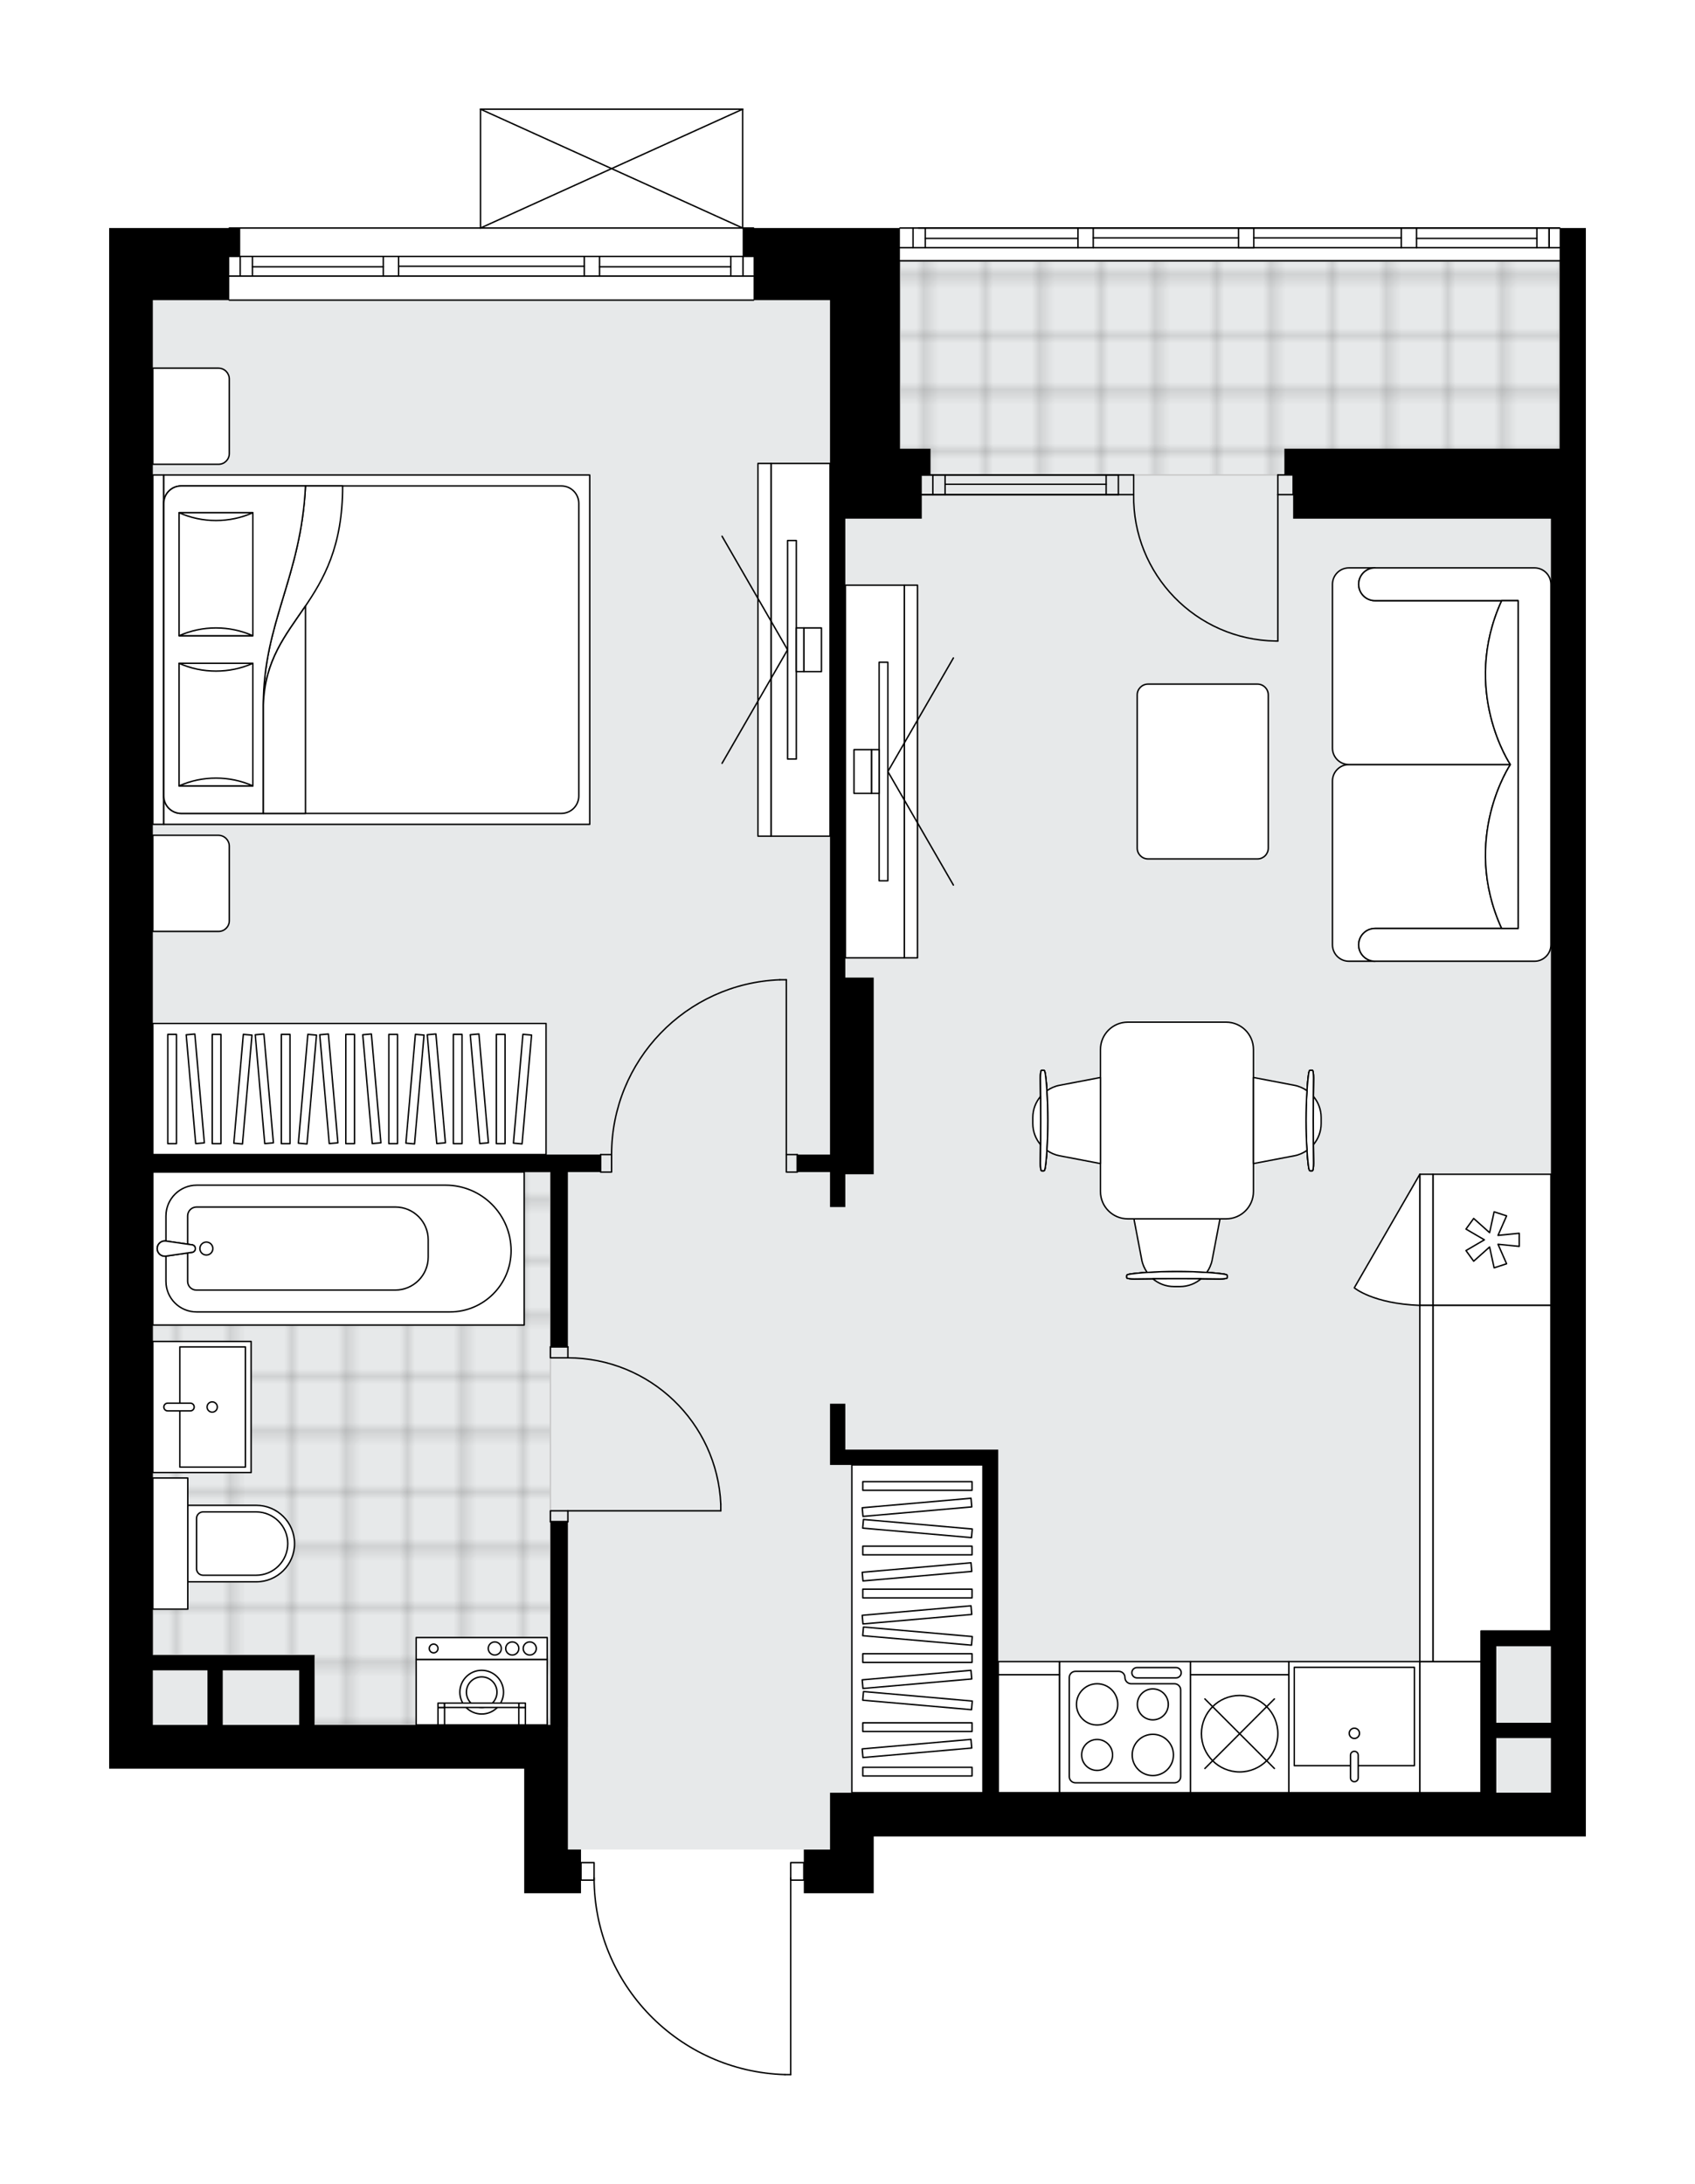 <svg xmlns="http://www.w3.org/2000/svg" xmlns:xlink="http://www.w3.org/1999/xlink" height="2000px" id="Layer_1" style="enable-background:new 0 0 1552.95 2000;" version="1.1" viewBox="0 0 1552.95 2000" width="1552.95px" x="0px" y="0px" xml:space="preserve">
<style type="text/css">
	.st0{fill:none;}
	.st1{opacity:0.25;fill:none;stroke:#070606;stroke-width:0.4;stroke-miterlimit:10;}
	.st2{fill:#FFFFFF;}
	.st3{fill:#E7E9EA;}
	.st4{fill:url(#SVGID_1_);stroke:#C8C8C8;stroke-width:1.3;stroke-miterlimit:10;}
	
		.st5{fill:url(#SVGID_00000153683319982265285880000014129395733097969056_);stroke:#C8C8C8;stroke-width:1.3;stroke-miterlimit:10;}
	.st6{fill:none;stroke:#000000;stroke-width:1.3;stroke-linecap:round;stroke-linejoin:round;stroke-miterlimit:10;}
	.st7{fill:#FFFFFF;stroke:#000000;stroke-width:1.3;stroke-linecap:round;stroke-linejoin:round;stroke-miterlimit:10;}
	.st8{fill:none;stroke:#000000;stroke-width:1.3;stroke-linecap:round;stroke-linejoin:round;}
	.st9{fill:none;stroke:#000000;stroke-width:1.3;stroke-linecap:round;stroke-linejoin:round;stroke-dasharray:10.007,10.007;}
	.st10{fill:none;stroke:#000000;stroke-width:1.3;stroke-linecap:round;stroke-linejoin:round;stroke-dasharray:10.007,10.007;}
	.st11{font-family:'Arial-BoldMT';}
	.st12{font-size:104.899px;}
	.st13{font-size:88.76px;}
	.st14{font-family:'ArialMT';}
	.st15{font-size:40px;}
</style>
<pattern height="14.57" id="New_Pattern_Swatch_2" patternUnits="userSpaceOnUse" style="overflow:visible;" viewBox="7.49 -22.06 14.57 14.57" width="14.57" x="-223.6" y="0.49">
	<g>
		<rect class="st0" height="14.57" width="14.57" x="7.49" y="-22.06" />
		<g>
			<rect class="st1" height="7.29" width="7.29" x="14.77" y="-7.49" />
		</g>
		<g>
			<rect class="st1" height="7.29" width="7.29" x="0.2" y="-7.49" />
		</g>
		<g>
			<rect class="st1" height="7.29" width="7.29" x="22.06" y="-14.77" />
		</g>
		<g>
			<rect class="st1" height="7.29" width="7.29" x="7.49" y="-14.77" />
			<rect class="st1" height="7.29" width="7.29" x="14.77" y="-22.06" />
		</g>
		<g>
			<rect class="st1" height="7.29" width="7.29" x="0.2" y="-22.06" />
		</g>
		<g>
			<rect class="st1" height="7.29" width="7.29" x="22.06" y="-29.35" />
		</g>
		<g>
			<rect class="st1" height="7.29" width="7.29" x="7.49" y="-29.35" />
		</g>
	</g>
</pattern>
<path class="st2" d="M1452.95,208.84v30.02v172.12v24.02v180.13v67.17v671.35v180.13v1.07v147.04h-32.02H940.59  h-140.1v52.04h-40.03h-24.02v-11.36c0,0,0,0,0,0h-11.36V1900c0,0.36-0.29,0.65-0.65,0.65h-5.25c0,0,0,0,0,0c-0.01,0-0.01,0-0.02,0  c-47.28-1.4-91.46-20.86-124.41-54.8c-32.33-33.3-50.39-76.99-51.07-123.31H532.3h0v11.36h-12.01h-40.03v-114.08H100v-40.03v-204.14  v-180.13v-720.5V234.85v-18.01v-8.01h109.43c0-0.36,0.29-0.65,0.65-0.65h229.51V100c0,0,0,0,0-0.01c0-0.05,0.02-0.09,0.03-0.14  c0.01-0.04,0.01-0.08,0.03-0.12c0,0,0-0.01,0-0.01c0.01-0.03,0.04-0.05,0.06-0.08c0.03-0.04,0.05-0.09,0.09-0.12  c0.03-0.03,0.07-0.05,0.1-0.07c0.03-0.02,0.07-0.05,0.11-0.06c0.05-0.02,0.1-0.02,0.15-0.03c0.03,0,0.06-0.02,0.09-0.02h240.17  c0.04,0,0.07,0.02,0.1,0.02c0.05,0.01,0.09,0.01,0.14,0.03c0.04,0.02,0.07,0.04,0.11,0.07c0.03,0.02,0.07,0.04,0.1,0.07  c0.04,0.03,0.06,0.08,0.09,0.12c0.02,0.03,0.04,0.05,0.06,0.08c0,0,0,0.01,0,0.01c0.02,0.04,0.02,0.08,0.03,0.12  c0.01,0.05,0.03,0.09,0.03,0.14c0,0,0,0,0,0.01v108.19h9.36c0.36,0,0.65,0.29,0.65,0.65h132.79c0-0.36,0.29-0.65,0.65-0.65h17.01  h146.1h14.01h133.09h14.01h135.09h14.01h131.09c0.36,0,0.65,0.29,0.65,0.65H1452.95z" id="background" />
<g id="floor">
	<polygon class="st3" points="1428.93,238.86 824.51,238.86 824.51,274.88 140.03,274.88 140.03,1581.8 520.29,1581.8    520.29,1693.88 760.46,1693.88 760.46,1641.84 1420.92,1641.84 1420.92,412.48 1428.93,412.48  " />
	<pattern id="SVGID_1_" patternTransform="matrix(7.061 0 0 7.061 42147.094 31707.519)" xlink:href="#New_Pattern_Swatch_2">
	</pattern>
	<polygon class="st4" points="140.03,1073.44 140.03,1515.75 288.13,1515.75 288.13,1579.8 504.28,1579.8 504.28,1515.75    504.28,1388.66 504.28,1073.44  " />
	
		<pattern id="SVGID_00000139283776534876263420000000309252629571850657_" patternTransform="matrix(7.061 0 0 7.061 42147.094 31707.519)" xlink:href="#New_Pattern_Swatch_2">
	</pattern>
	
		<rect height="196.15" style="fill:url(#SVGID_00000139283776534876263420000000309252629571850657_);stroke:#C8C8C8;stroke-width:1.3;stroke-miterlimit:10;" width="604.42" x="824.51" y="238.86" />
	<g>
		<path d="M1428.93,208.84v202.14h-252.18v24.02h8.01v40.03h236.17v140.1v738.52v140.1h-64.04v14.01v70.05v14.01v50.04H983.14    h-42.55h-26.02v-107.01v-207.21h-14.01H774.47v-42.03h-14.01v42.03v14.01h140.1v300.21h-140.1v40.03v12.01h-24.02v40.03h24.02    h40.03v-52.04h140.1h480.34h32.02v-147.04v-1.07v-180.13V682.29v-67.17V434.99v-24.02V238.86v-30.02H1428.93z M1420.92,1641.84    h-50.03v-50.04h50.03V1641.84z M1420.92,1577.79h-50.03v-70.05h50.03v26.02V1577.79z" />
		<path d="M504.28,1057.43H140.03V682.29V475.02V274.88h70.05v-18.86v-21.16h10.01v-18.01v-8.01H100v8.01v18.01v240.17v720.5v180.13    v204.14v40.03h380.27v114.08h40.03h12.01v-40.03h-12.01v-74.05v-40.03v-186.13h-16.01v186.13H288.13v-64.04h-14.01h-70.05h-64.04    v-140.1v-180.13v-122.09h364.25v160.11h16.01v-160.11h30.02v-16.01h-30.02H504.28z M274.12,1529.76v50.03h-70.05v-44.97v-5.07    H274.12z M190.06,1529.76v50.03h-50.03v-44.97v-5.07H190.06z" />
		<polygon points="760.46,895.32 760.46,1057.43 730.44,1057.43 730.44,1073.44 760.46,1073.44 760.46,1075.44 760.46,1105.46     774.47,1105.46 774.47,1075.44 800.49,1075.44 800.49,895.32 774.47,895.32 774.47,475.02 800.49,475.02 844.52,475.02     844.52,434.99 852.53,434.99 852.53,410.98 824.51,410.98 824.51,256.02 824.51,234.85 824.51,216.84 824.51,208.84     680.41,208.84 680.41,210.84 680.41,216.84 680.41,234.85 690.41,234.85 690.41,274.88 760.46,274.88 760.46,475.02   " />
	</g>
	<g id="LWPOLYLINE_00000147916949903700048420000014981713962289021573_">
		<rect class="st6" height="10.01" width="16.01" x="504.28" y="1383.66" />
	</g>
	<g id="LWPOLYLINE_00000021838593187310759870000008440173381575384246_">
		<rect class="st6" height="10.01" width="16.01" x="504.28" y="1233.55" />
	</g>
	<g id="LINE_00000085962381748345397510000014003819853533421502_">
		<line class="st6" x1="520.29" x2="504.28" y1="1393.67" y2="1393.67" />
	</g>
	<g id="LINE_00000155141974067780320490000014967683420347323013_">
		<line class="st6" x1="520.29" x2="504.28" y1="1233.55" y2="1233.55" />
	</g>
	<g id="LINE_00000096046013118982322210000008556897618303630998_">
		<line class="st6" x1="520.29" x2="660.39" y1="1383.66" y2="1383.66" />
	</g>
	<g id="ARC_00000034066016515095359420000013876147199935856569_">
		<path class="st6" d="M520.29,1243.56c75.04,0.05,136.76,59.13,140.1,134.09" />
	</g>
	<g id="LINE_00000150811079430806519930000014629509937287726218_">
		<line class="st6" x1="660.39" x2="660.39" y1="1383.66" y2="1377.65" />
	</g>
	<g id="LWPOLYLINE_00000063622673161356301000000008045794077896889273_">
		<rect class="st6" height="16.01" width="10.01" x="720.43" y="1057.43" />
	</g>
	<g id="LWPOLYLINE_00000033326708355633164930000012137734737668089266_">
		<rect class="st6" height="16.01" width="10.01" x="550.32" y="1057.43" />
	</g>
	<g id="LINE_00000134950774272170048670000003891022225531570872_">
		<line class="st6" x1="730.44" x2="730.44" y1="1057.43" y2="1073.44" />
	</g>
	<g id="LINE_00000087391982167498927200000009826452890549899161_">
		<line class="st6" x1="550.32" x2="550.32" y1="1057.43" y2="1073.44" />
	</g>
	<g id="LINE_00000051374563819511199780000014531214388298816148_">
		<line class="st6" x1="720.43" x2="720.43" y1="1057.43" y2="897.32" />
	</g>
	<g id="LINE_00000125561609051159713190000017257858952646230970_">
		<line class="st6" x1="714.43" x2="720.43" y1="897.32" y2="897.32" />
	</g>
	<g id="ARC_00000048500674924915816080000006510967641587932350_">
		<path class="st6" d="M560.32,1057.43c0.04-86.09,68.08-156.78,154.11-160.11" />
	</g>
	<g id="LWPOLYLINE_00000060723743958145688390000009769951367143592835_">
		<rect class="st6" height="16.01" width="12.01" x="532.3" y="1705.88" />
	</g>
	<g id="LWPOLYLINE_00000059305038577355993410000010830502764240984719_">
		<rect class="st6" height="16.01" width="12.01" x="724.44" y="1705.88" />
	</g>
	<g id="LWPOLYLINE_00000121993858348512524550000005860117221356251816_">
		<path class="st6" d="M719.19,1900c-97.41-2.88-174.88-82.68-174.88-180.13" />
	</g>
	<g id="LINE_00000137100769201216573600000004395895621565800833_">
		<line class="st6" x1="724.44" x2="724.44" y1="1719.87" y2="1900" />
	</g>
	<g id="LINE_00000129182395057105056040000018443635054200210344_">
		<line class="st6" x1="724.44" x2="719.19" y1="1900" y2="1900" />
	</g>
	<g id="ARC_00000041983616710344469700000000413713096794688896_">
		<path class="st6" d="M1170.75,587.1c-0.66,0-1.31-0.01-1.97-0.01c-72.96-1.09-131.22-61.12-130.13-134.08" />
	</g>
	<g id="LINE_00000029041034770554532350000013672542435100866712_">
		<line class="st6" x1="1170.75" x2="1170.75" y1="453.01" y2="587.1" />
	</g>
	<g id="LINE_00000003783387878610442230000015621259935262272136_">
		<line class="st6" x1="1024.65" x2="1038.66" y1="453.01" y2="453.01" />
	</g>
	<g id="LINE_00000068650492070286834910000007924145032241901964_">
		<line class="st6" x1="1038.66" x2="1038.66" y1="453.01" y2="434.99" />
	</g>
	<g id="LINE_00000004519190565276827710000001740955804452452271_">
		<line class="st6" x1="1038.66" x2="1024.65" y1="434.99" y2="434.99" />
	</g>
	<g id="LINE_00000081642672402096301140000000204327189364660409_">
		<line class="st6" x1="1184.76" x2="1170.75" y1="434.99" y2="434.99" />
	</g>
	<g id="LINE_00000117653618634547884820000014787371046206952630_">
		<line class="st6" x1="1170.75" x2="1170.75" y1="434.99" y2="453.01" />
	</g>
	<g id="LINE_00000030468117721960255920000003694706764832417159_">
		<line class="st6" x1="1170.75" x2="1184.76" y1="453.01" y2="453.01" />
	</g>
	<g id="LINE_00000071517771303059253980000003837624486446281354_">
		<line class="st6" x1="1184.76" x2="1184.76" y1="434.99" y2="453.01" />
	</g>
	<g id="LINE_00000037683030202621566420000016703188628148852609_">
		<line class="st6" x1="690.41" x2="210.08" y1="274.88" y2="274.88" />
	</g>
	<g id="LINE_00000123417635187161342260000016733853934702171327_">
		<line class="st6" x1="680.76" x2="680.76" y1="252.87" y2="234.85" />
	</g>
	<g id="LINE_00000085968863397806430030000006378426752549817273_">
		<line class="st6" x1="220.08" x2="220.08" y1="252.87" y2="234.85" />
	</g>
	<g id="LINE_00000124844336432784458580000014179640749722254213_">
		<line class="st6" x1="549.31" x2="669.56" y1="244.36" y2="244.36" />
	</g>
	<g id="LINE_00000172420356622673289450000010931932067281370036_">
		<line class="st6" x1="231.29" x2="351.18" y1="244.36" y2="244.36" />
	</g>
	<g id="LINE_00000036235884370267678370000004847141379679089565_">
		<line class="st6" x1="231.29" x2="231.29" y1="234.85" y2="252.87" />
	</g>
	<g id="LINE_00000144296620527779718980000016471018242913274761_">
		<line class="st6" x1="680.76" x2="680.76" y1="252.87" y2="234.85" />
	</g>
	<g id="LINE_00000049903950692420008520000017398366510709780372_">
		<line class="st6" x1="669.56" x2="669.56" y1="234.85" y2="252.87" />
	</g>
	<g id="LINE_00000072989168938339020840000005948058527653010577_">
		<line class="st6" x1="535.3" x2="535.3" y1="252.87" y2="234.85" />
	</g>
	<g id="LINE_00000098196037612493114720000011099838809923448471_">
		<line class="st6" x1="535.3" x2="549.31" y1="234.85" y2="234.85" />
	</g>
	<g id="LINE_00000028315057122573800380000013482498436839579299_">
		<line class="st6" x1="549.31" x2="549.31" y1="234.85" y2="252.87" />
	</g>
	<g id="LINE_00000057837994104378475920000014792444925191819155_">
		<line class="st6" x1="549.31" x2="535.3" y1="252.87" y2="252.87" />
	</g>
	<g id="LINE_00000102538306119720341180000017806202490794037165_">
		<line class="st6" x1="210.08" x2="690.41" y1="208.84" y2="208.84" />
	</g>
	<g id="LINE_00000139283036138504353770000013331951111198044576_">
		<line class="st6" x1="351.18" x2="351.18" y1="252.87" y2="234.85" />
	</g>
	<g id="LINE_00000114771730839701943430000010862929528638649260_">
		<line class="st6" x1="351.18" x2="365.19" y1="234.85" y2="234.85" />
	</g>
	<g id="LINE_00000168087294340301226840000016528937849280447404_">
		<line class="st6" x1="365.19" x2="365.19" y1="234.85" y2="252.87" />
	</g>
	<g id="LINE_00000011011919115413325690000016268170959254672811_">
		<line class="st6" x1="365.19" x2="351.18" y1="252.87" y2="252.87" />
	</g>
	<g id="LINE_00000061442685293765761910000002010928507488085641_">
		<line class="st6" x1="365.19" x2="535.3" y1="243.86" y2="243.86" />
	</g>
	<g id="LWPOLYLINE_00000120541845186593094600000017630633145686036610_">
		<line class="st6" x1="351.18" x2="210.08" y1="252.87" y2="252.87" />
	</g>
	<g id="LWPOLYLINE_00000027582631958693140210000011128846492501854389_">
		<line class="st6" x1="365.19" x2="535.3" y1="252.87" y2="252.87" />
	</g>
	<g id="LWPOLYLINE_00000052066162947635051290000015204997090352518571_">
		<line class="st6" x1="549.31" x2="690.41" y1="252.87" y2="252.87" />
	</g>
	<g id="LWPOLYLINE_00000152231837031715624780000005933491644858983866_">
		<line class="st6" x1="351.18" x2="210.08" y1="234.85" y2="234.85" />
	</g>
	<g id="LWPOLYLINE_00000109735427045637063990000003933488944837330089_">
		<line class="st6" x1="365.19" x2="535.3" y1="234.85" y2="234.85" />
	</g>
	<g id="LWPOLYLINE_00000075163943936937725360000015624420348061150628_">
		<line class="st6" x1="549.31" x2="690.41" y1="234.85" y2="234.85" />
	</g>
	<g id="LINE_00000019672243005660519780000014164491631767962046_">
		<line class="st6" x1="1024.65" x2="844.52" y1="453.01" y2="453.01" />
	</g>
	<g id="LINE_00000009554237314689717430000009827713677680208036_">
		<line class="st6" x1="1024.65" x2="844.52" y1="434.99" y2="434.99" />
	</g>
	<g id="LINE_00000103244547621531640980000011209041616003148420_">
		<line class="st6" x1="1013.44" x2="865.88" y1="443.51" y2="443.51" />
	</g>
	<g id="LINE_00000012463391985752044320000003330269746162052024_">
		<line class="st6" x1="854.67" x2="854.67" y1="453.01" y2="434.99" />
	</g>
	<g id="LINE_00000133508413958776463150000009259717323955041410_">
		<line class="st6" x1="1013.44" x2="1013.44" y1="453.01" y2="434.99" />
	</g>
	<g id="LINE_00000101068879881723657410000001228853303184738177_">
		<line class="st6" x1="1024.65" x2="844.52" y1="453.01" y2="453.01" />
	</g>
	<g id="LINE_00000171688857533937285830000012376851950229474960_">
		<line class="st6" x1="844.52" x2="1024.65" y1="434.99" y2="434.99" />
	</g>
	<g id="LINE_00000119119377106813779300000006358609807507790245_">
		<line class="st6" x1="865.88" x2="865.88" y1="453.02" y2="435.01" />
	</g>
	<g id="LINE_00000016058673067135544680000009723587560323184556_">
		<line class="st6" x1="1024.65" x2="1024.65" y1="453.01" y2="434.99" />
	</g>
	<g id="LINE_00000085962567210832375150000014411828525428096152_">
		<line class="st6" x1="1428.93" x2="824.51" y1="238.86" y2="238.86" />
	</g>
	<g id="LINE_00000018195515325202539080000008143901559762531251_">
		<line class="st6" x1="1419.28" x2="1419.28" y1="226.85" y2="208.84" />
	</g>
	<g id="LINE_00000103952796254527519470000011730751460592042935_">
		<line class="st6" x1="836.52" x2="836.52" y1="226.85" y2="208.84" />
	</g>
	<g id="LINE_00000134940559192512019170000012959338443925308333_">
		<line class="st6" x1="1297.84" x2="1408.07" y1="218.34" y2="218.34" />
	</g>
	<g id="LINE_00000060708915614661236520000016274604913889107098_">
		<line class="st6" x1="847.72" x2="987.62" y1="218.34" y2="218.34" />
	</g>
	<g id="LINE_00000124137546408174601260000000196164274009783696_">
		<line class="st6" x1="847.72" x2="847.72" y1="208.84" y2="226.85" />
	</g>
	<g id="LINE_00000023239095100411199240000003968686888095333763_">
		<line class="st6" x1="1419.28" x2="1419.28" y1="226.85" y2="208.84" />
	</g>
	<g id="LINE_00000147179673617668777710000007404161991553598359_">
		<line class="st6" x1="1408.07" x2="1408.07" y1="208.84" y2="226.85" />
	</g>
	<g id="LINE_00000099646634329525810550000009084370983823234447_">
		<line class="st6" x1="1283.83" x2="1283.83" y1="226.85" y2="208.84" />
	</g>
	<g id="LINE_00000007387188295054622550000006037555533489209241_">
		<line class="st6" x1="1283.83" x2="1297.84" y1="208.84" y2="208.84" />
	</g>
	<g id="LINE_00000005231894258947428360000005343414291180985528_">
		<line class="st6" x1="1297.84" x2="1297.84" y1="208.84" y2="226.85" />
	</g>
	<g id="LINE_00000085236491762874019690000008631382649335467159_">
		<line class="st6" x1="1297.84" x2="1283.83" y1="226.85" y2="226.85" />
	</g>
	<g id="LINE_00000041256970655471735710000015742060036451391384_">
		<line class="st6" x1="841.52" x2="1428.93" y1="208.84" y2="208.84" />
	</g>
	<g id="LINE_00000057852823466430436630000011591411714596076702_">
		<line class="st6" x1="987.62" x2="987.62" y1="226.85" y2="208.84" />
	</g>
	<g id="LINE_00000088838284537494303550000005660565869276483742_">
		<line class="st6" x1="987.62" x2="1001.63" y1="208.84" y2="208.84" />
	</g>
	<g id="LINE_00000157296386859392180200000014802789968666961316_">
		<line class="st6" x1="1001.63" x2="1001.63" y1="208.84" y2="226.85" />
	</g>
	<g id="LINE_00000029016734224909730230000016650247772553534082_">
		<line class="st6" x1="1001.63" x2="987.62" y1="226.85" y2="226.85" />
	</g>
	<g id="LINE_00000150819276607642978020000002645617619024608186_">
		<line class="st6" x1="1148.73" x2="1283.83" y1="217.84" y2="217.84" />
	</g>
	<g id="LWPOLYLINE_00000018203776840893952970000016763187574130973585_">
		<line class="st6" x1="987.62" x2="824.51" y1="226.85" y2="226.85" />
	</g>
	<g id="LWPOLYLINE_00000146461396482189358950000011147078277305050775_">
		<line class="st6" x1="1001.63" x2="1283.83" y1="226.85" y2="226.85" />
	</g>
	<g id="LWPOLYLINE_00000051384680092841951980000008413067468458961300_">
		<line class="st6" x1="1297.84" x2="1428.93" y1="226.85" y2="226.85" />
	</g>
	<g id="LWPOLYLINE_00000115495004072839227600000002844954428014784400_">
		<line class="st6" x1="987.62" x2="824.51" y1="208.84" y2="208.84" />
	</g>
	<g id="LWPOLYLINE_00000047051337064281917290000013497320804450225076_">
		<line class="st6" x1="1001.63" x2="1283.83" y1="208.84" y2="208.84" />
	</g>
	<g id="LWPOLYLINE_00000018927837470211923970000006227312198580421803_">
		<line class="st6" x1="1297.84" x2="1428.93" y1="208.84" y2="208.84" />
	</g>
	<g id="LINE_00000083797219346184035550000007374848357982853814_">
		<line class="st6" x1="1134.72" x2="1134.72" y1="226.85" y2="208.84" />
	</g>
	<g id="LINE_00000040551405756063013740000005986607533437560758_">
		<line class="st6" x1="1134.72" x2="1148.73" y1="208.84" y2="208.84" />
	</g>
	<g id="LINE_00000152966021216692214670000013138141092418892213_">
		<line class="st6" x1="1148.73" x2="1148.73" y1="208.84" y2="226.85" />
	</g>
	<g id="LINE_00000134241714204375217300000007758802000392935815_">
		<line class="st6" x1="1148.73" x2="1134.72" y1="226.85" y2="226.85" />
	</g>
	<g id="LINE_00000147186592967126435080000005242388979521200531_">
		<line class="st6" x1="1001.63" x2="1134.72" y1="217.84" y2="217.84" />
	</g>
	<g id="LINE_00000145060032976329285270000016407703118451502502_">
		<line class="st6" x1="440.24" x2="680.41" y1="100" y2="100" />
	</g>
	<g id="LINE_00000168827859082660492380000012716835790819082669_">
		<line class="st6" x1="680.41" x2="680.41" y1="100" y2="208.84" />
	</g>
	<g id="LINE_00000176727988375665487590000004227250584026113212_">
		<line class="st6" x1="440.24" x2="440.24" y1="208.84" y2="100" />
	</g>
	<g id="LWPOLYLINE_00000117657439264333354270000004593335250956002980_">
		<line class="st6" x1="680.41" x2="440.24" y1="208.84" y2="100" />
	</g>
	<g id="LWPOLYLINE_00000060009890274082765140000002241046631981929147_">
		<line class="st6" x1="440.24" x2="680.41" y1="208.84" y2="100" />
	</g>
</g>
<g id="mebel">
	<g>
		<g>
			
				<rect class="st7" height="54.04" transform="matrix(-5.606201e-11 1 -1 -5.606201e-11 1508.158 -94.984)" width="341.33" x="630.91" y="679.57" />
			
				<rect class="st7" height="12.01" transform="matrix(-4.816432e-11 1 -1 -4.816432e-11 1541.181 -128.007)" width="341.33" x="663.93" y="700.58" />
		</g>
		<g>
			<g>
				<g id="LINE_00000083052867018219991820000003243270849200140959_">
					<line class="st7" x1="813.45" x2="873.49" y1="706.59" y2="602.59" />
				</g>
				<g id="LINE_00000047765924956310300500000015625345160128562855_">
					<line class="st7" x1="813.45" x2="873.49" y1="706.59" y2="810.58" />
				</g>
			</g>
			
				<rect class="st7" height="200.14" transform="matrix(-1 -1.224647e-16 1.224647e-16 -1 1618.89 1413.174)" width="8.01" x="805.44" y="606.52" />
			<rect class="st7" height="40.03" width="7" x="798.44" y="686.57" />
			
				<rect class="st7" height="40.03" transform="matrix(-1 -1.224647e-16 1.224647e-16 -1 1580.863 1413.174)" width="16.01" x="782.43" y="686.57" />
		</g>
	</g>
	<g>
		<g>
			
				<rect class="st7" height="54.04" transform="matrix(5.606233e-11 -1 1 5.606233e-11 138.348 1328.548)" width="341.33" x="562.78" y="568.08" />
			
				<rect class="st7" height="12.01" transform="matrix(4.816198e-11 -1 1 4.816198e-11 105.325 1295.525)" width="341.33" x="529.76" y="589.1" />
		</g>
		<g>
			<g>
				<g id="LINE_00000055702346977458530880000016251730759034925473_">
					<line class="st7" x1="721.57" x2="661.53" y1="595.1" y2="699.1" />
				</g>
				<g id="LINE_00000083052844659254206310000004012775400286976170_">
					<line class="st7" x1="721.57" x2="661.53" y1="595.1" y2="491.1" />
				</g>
			</g>
			<rect class="st7" height="200.14" width="8.01" x="721.57" y="495.03" />
			
				<rect class="st7" height="40.03" transform="matrix(-1 -1.224647e-16 1.224647e-16 -1 1466.159 1190.2)" width="7" x="729.58" y="575.09" />
			<rect class="st7" height="40.03" width="16.01" x="736.58" y="575.09" />
		</g>
	</g>
	<g>
		<path class="st7" d="M1259.82,850.32L1259.82,850.32c-8.29,0-15.01,6.72-15.01,15.01v0c0,8.29,6.72,15.01,15.01,15.01h0h-23.96    c-8.32,0-15.07-6.75-15.07-15.07V715.29c0-8.3,6.79-15.08,15.08-15.08l147.94,0c0,0-45.54,67.69-7.98,150.1H1259.82z" />
		<path class="st7" d="M1259.82,550.11L1259.82,550.11c-8.29,0-15.01-6.72-15.01-15.01v0c0-8.29,6.72-15.01,15.01-15.01h0h-23.96    c-8.32,0-15.07,6.75-15.07,15.07v149.98c0,8.3,6.79,15.08,15.08,15.08l147.94,0c0,0-45.54-67.69-7.98-150.1H1259.82z" />
		<path class="st7" d="M1405.92,880.34h-146.1c-8.29,0-15.01-6.72-15.01-15.01l0,0c0-8.29,6.72-15.01,15.01-15.01h131.09V550.11    h-131.09c-8.29,0-15.01-6.72-15.01-15.01v0c0-8.29,6.72-15.01,15.01-15.01h146.1c8.29,0,15.01,6.72,15.01,15.01v330.23    C1420.93,873.58,1414.17,880.34,1405.92,880.34z" />
		<path class="st7" d="M1375.83,550.11c-37.56,82.41,7.98,150.1,7.98,150.1v0.01c0,0-45.54,67.69-7.98,150.1h15.08V550.11    L1375.83,550.11z" />
	</g>
	<path class="st7" d="M1152.07,786.64h-100.24c-5.48,0-9.92-4.44-9.92-9.92V636.45c0-5.48,4.44-9.92,9.92-9.92h100.24   c5.48,0,9.92,4.44,9.92,9.92v140.27C1161.99,782.2,1157.55,786.64,1152.07,786.64z" />
	<g>
		<rect class="st7" height="300.21" width="120.08" x="780.48" y="1341.62" />
		<g>
			<rect class="st7" height="7.95" width="100.07" x="790.49" y="1356.94" />
			<rect class="st7" height="7.95" width="100.07" x="790.49" y="1416.05" />
			<rect class="st7" height="7.95" width="100.07" x="790.49" y="1455.45" />
			<rect class="st7" height="7.95" width="100.07" x="790.49" y="1514.56" />
			
				<rect class="st7" height="7.95" transform="matrix(0.996 0.087 -0.087 0.996 125.244 -67.928)" width="100.07" x="790.49" y="1396.34" />
			
				<rect class="st7" height="7.95" transform="matrix(0.996 0.087 -0.087 0.996 133.83 -67.553)" width="100.07" x="790.49" y="1494.86" />
			
				<rect class="st7" height="7.95" transform="matrix(0.996 -0.087 0.087 0.996 -117.13 78.51)" width="100.07" x="790.49" y="1376.64" />
			
				<rect class="st7" height="7.95" transform="matrix(0.996 -0.087 0.087 0.996 -122.282 78.735)" width="100.07" x="790.49" y="1435.75" />
			
				<rect class="st7" height="7.95" transform="matrix(0.996 -0.087 0.087 0.996 -125.716 78.885)" width="100.07" x="790.49" y="1475.15" />
			
				<rect class="st7" height="7.95" transform="matrix(0.996 0.087 -0.087 0.996 138.982 -67.328)" width="100.07" x="790.49" y="1553.96" />
			
				<rect class="st7" height="7.95" transform="matrix(0.996 -0.087 0.087 0.996 -130.868 79.11)" width="100.07" x="790.49" y="1534.26" />
			<rect class="st7" height="7.95" width="100.07" x="790.49" y="1577.83" />
			<rect class="st7" height="7.95" width="100.07" x="790.49" y="1618.56" />
			
				<rect class="st7" height="7.95" transform="matrix(0.996 -0.087 0.087 0.996 -136.382 79.351)" width="100.07" x="790.49" y="1597.53" />
		</g>
	</g>
	<g>
		
			<rect class="st7" height="360.25" transform="matrix(-1.437359e-10 1 -1 -1.437359e-10 1317.541 677.222)" width="120.08" x="260.12" y="817.26" />
		<g>
			
				<rect class="st7" height="7.95" transform="matrix(-1.347564e-10 1 -1 -1.347564e-10 1456.126 538.638)" width="100.07" x="408.71" y="993.41" />
			
				<rect class="st7" height="7.95" transform="matrix(-1.347564e-10 1 -1 -1.347564e-10 1416.721 578.042)" width="100.07" x="369.3" y="993.41" />
			
				<rect class="st7" height="7.95" transform="matrix(-1.347564e-10 1 -1 -1.347564e-10 1357.613 637.15)" width="100.07" x="310.2" y="993.41" />
			
				<rect class="st7" height="7.95" transform="matrix(-1.347564e-10 1 -1 -1.347564e-10 1318.208 676.555)" width="100.07" x="270.79" y="993.41" />
			
				<rect class="st7" height="7.95" transform="matrix(-1.347564e-10 1 -1 -1.347564e-10 1259.101 735.662)" width="100.07" x="211.68" y="993.41" />
			
				<rect class="st7" height="7.95" transform="matrix(-0.087 0.996 -0.996 -0.087 1513.732 607.683)" width="100.07" x="428.41" y="993.41" />
			
				<rect class="st7" height="7.95" transform="matrix(-0.087 0.996 -0.996 -0.087 1406.634 705.821)" width="100.07" x="329.9" y="993.41" />
			
				<rect class="st7" height="7.95" transform="matrix(-0.087 0.996 -0.996 -0.087 1299.536 803.958)" width="100.07" x="231.39" y="993.41" />
			
				<rect class="st7" height="7.95" transform="matrix(0.087 0.996 -0.996 0.087 1394.363 473.083)" width="100.07" x="389.01" y="993.41" />
			
				<rect class="st7" height="7.95" transform="matrix(0.087 0.996 -0.996 0.087 1358.392 512.338)" width="100.07" x="349.6" y="993.41" />
			
				<rect class="st7" height="7.95" transform="matrix(0.087 0.996 -0.996 0.087 1304.436 571.221)" width="100.07" x="290.49" y="993.41" />
			
				<rect class="st7" height="7.95" transform="matrix(0.087 0.996 -0.996 0.087 1268.466 610.476)" width="100.07" x="251.09" y="993.41" />
			
				<rect class="st7" height="7.95" transform="matrix(-0.087 0.996 -0.996 -0.087 1235.277 862.841)" width="100.07" x="172.28" y="993.41" />
			
				<rect class="st7" height="7.95" transform="matrix(0.087 0.996 -0.996 0.087 1214.51 669.358)" width="100.07" x="191.98" y="993.41" />
			
				<rect class="st7" height="7.95" transform="matrix(-1.347564e-10 1 -1 -1.347564e-10 1195.826 798.937)" width="100.07" x="148.41" y="993.41" />
			
				<rect class="st7" height="7.95" transform="matrix(-1.347564e-10 1 -1 -1.347564e-10 1155.094 839.669)" width="100.07" x="107.68" y="993.41" />
			
				<rect class="st7" height="7.95" transform="matrix(0.087 0.996 -0.996 0.087 1156.75 732.392)" width="100.07" x="128.71" y="993.41" />
		</g>
	</g>
	<g>
		<path class="st7" d="M210.08,843.24V775c0-5.53-4.48-10.01-10.01-10.01h-60.04v88.06h60.23    C205.69,853.05,210.08,848.66,210.08,843.24z" />
		<path class="st7" d="M210.08,415.39v-68.24c0-5.53-4.48-10.01-10.01-10.01h-60.04v88.06h60.23    C205.69,425.21,210.08,420.81,210.08,415.39z" />
		<g>
			
				<rect class="st7" height="10.01" transform="matrix(2.694225e-10 -1 1 2.694225e-10 -449.973 740.046)" width="319.95" x="-14.94" y="590.01" />
			
				<rect class="st7" height="390.27" transform="matrix(2.693402e-10 -1 1 2.693402e-10 -249.833 940.186)" width="319.95" x="185.2" y="399.87" />
			<path class="st7" d="M150.04,728.97V461.05c0-8.84,7.17-16.01,16.01-16.01h348.24c8.84,0,16.01,7.17,16.01,16.01v267.91     c0,8.84-7.17,16.01-16.01,16.01H166.05C157.21,744.98,150.04,737.81,150.04,728.97z" />
			<path class="st7" d="M279.89,445.04c-4.1,83.68-38.58,125.15-38.61,200.51c2.73-80.63,72.79-89.23,72.64-200.51L279.89,445.04z" />
			<g>
				<path class="st7" d="M279.89,445.04c-4.1,83.68-38.58,125.15-38.61,200.51l0,99.43h-75.23c-8.84,0-16.01-7.17-16.01-16.01      V461.05c0-8.84,7.17-16.01,16.01-16.01L279.89,445.04L279.89,445.04z" />
			</g>
			
				<rect class="st7" height="67.58" transform="matrix(2.692636e-10 -1 1 2.692636e-10 -465.749 861.493)" width="112.28" x="141.73" y="629.83" />
			<path class="st7" d="M231.66,607.48c-21.23,9.51-46.35,9.51-67.58,0H231.66z" />
			<path class="st7" d="M164.08,719.76c21.23-9.51,46.35-9.51,67.58,0H164.08z" />
			
				<rect class="st7" height="67.58" transform="matrix(2.695933e-10 -1 1 2.695933e-10 -328.036 723.781)" width="112.71" x="141.52" y="492.12" />
			<path class="st7" d="M231.66,469.55c-21.23,9.55-46.35,9.55-67.58,0H231.66z" />
			<path class="st7" d="M164.08,582.26c21.23-9.55,46.35-9.55,67.58,0L164.08,582.26z" />
			<g>
				<path class="st7" d="M241.28,645.55v99.43h38.61V554.99C261.67,581.91,242.68,604.32,241.28,645.55z" />
			</g>
		</g>
	</g>
	<g>
		<path class="st7" d="M1148.4,961.16v130.09c0,13.82-11.2,25.02-25.02,25.02h-90.12c-13.82,0-25.02-11.2-25.02-25.02V961.16    c0-13.82,11.2-25.02,25.02-25.02h90.12C1137.2,936.15,1148.4,947.35,1148.4,961.16z" />
		<g>
			<g id="LINE_00000074401348169950398030000008307225595748861359_">
				<path class="st7" d="M957.84,984.62c3.04,24.23,3.04,59,0,83.23c-0.35,2.8-0.88,4.42-1.43,4.42h-0.14h-1.98      c-0.6,0-1.08-3.14-1.08-7c0.41-25.95,0.41-52.1,0-78.05c0-3.87,0.48-7,1.08-7h1.98h0.14      C956.96,980.2,957.49,981.83,957.84,984.62z" />
			</g>
			<g id="LINE_00000183244062993464146840000016970969305629482414_">
				<path class="st7" d="M957.84,984.62c3.04,24.23,3.04,59,0,83.23c-0.35,2.8-0.88,4.42-1.43,4.42h-0.14h-1.98      c-0.6,0-1.08-3.14-1.08-7c0.41-25.95,0.41-52.1,0-78.05c0-3.87,0.48-7,1.08-7h1.98h0.14      C956.96,980.2,957.49,981.83,957.84,984.62z" />
			</g>
			<g id="LINE_00000125570858631451539410000005989018994537037191_">
				<path class="st7" d="M957.84,984.62c3.04,24.23,3.04,59,0,83.23c-0.35,2.8-0.88,4.42-1.43,4.42h-0.14h-1.98      c-0.6,0-1.08-3.14-1.08-7c0.41-25.95,0.41-52.1,0-78.05c0-3.87,0.48-7,1.08-7h1.98h0.14      C956.96,980.2,957.49,981.83,957.84,984.62z" />
			</g>
			<path class="st7" d="M953.35,1004.12c-4.45,5.27-7.11,12.04-7.11,19.36v5.52c0,7.32,2.66,14.09,7.11,19.36     C953.48,1033.61,953.48,1018.86,953.35,1004.12z" />
			<path class="st7" d="M1008.25,986.81l-37.62,7.18c-4.25,0.81-8.09,2.58-11.46,4.93c1.22,17.37,1.22,37.27,0,54.63     c3.37,2.35,7.21,4.12,11.46,4.93l37.62,7.18V986.81z" />
		</g>
		<g>
			<g id="LINE_00000025402592206455584480000016276181532831174840_">
				<path class="st7" d="M1036.71,1166.68c24.23-3.04,59-3.04,83.23,0c2.8,0.35,4.42,0.88,4.42,1.43v0.14v1.98      c0,0.6-3.14,1.08-7,1.08c-25.95-0.41-52.1-0.41-78.05,0c-3.87,0-7-0.48-7-1.08v-1.98v-0.14      C1032.3,1167.56,1033.92,1167.03,1036.71,1166.68z" />
			</g>
			<g id="LINE_00000055676145326750656160000004406170673639421882_">
				<path class="st7" d="M1036.71,1166.68c24.23-3.04,59-3.04,83.23,0c2.8,0.35,4.42,0.88,4.42,1.43v0.14v1.98      c0,0.6-3.14,1.08-7,1.08c-25.95-0.41-52.1-0.41-78.05,0c-3.87,0-7-0.48-7-1.08v-1.98v-0.14      C1032.3,1167.56,1033.92,1167.03,1036.71,1166.68z" />
			</g>
			<g id="LINE_00000088813408057749128370000012659997993698129331_">
				<path class="st7" d="M1036.71,1166.68c24.23-3.04,59-3.04,83.23,0c2.8,0.35,4.42,0.88,4.42,1.43v0.14v1.98      c0,0.6-3.14,1.08-7,1.08c-25.95-0.41-52.1-0.41-78.05,0c-3.87,0-7-0.48-7-1.08v-1.98v-0.14      C1032.3,1167.56,1033.92,1167.03,1036.71,1166.68z" />
			</g>
			<path class="st7" d="M1056.21,1171.18c5.27,4.45,12.04,7.11,19.36,7.11h5.52c7.32,0,14.09-2.66,19.36-7.11     C1085.7,1171.05,1070.95,1171.05,1056.21,1171.18z" />
			<path class="st7" d="M1038.9,1116.27l7.18,37.62c0.81,4.25,2.58,8.09,4.93,11.46c17.37-1.22,37.27-1.22,54.63,0     c2.35-3.37,4.12-7.21,4.93-11.46l7.18-37.62H1038.9z" />
		</g>
		<g>
			<g id="LINE_00000016759578138764474070000009069895078741337224_">
				<path class="st7" d="M1198.81,1067.85c-3.04-24.23-3.04-59,0-83.23c0.35-2.8,0.88-4.42,1.43-4.42h0.14h1.98      c0.6,0,1.08,3.14,1.08,7c-0.41,25.95-0.41,52.1,0,78.05c0,3.87-0.48,7-1.08,7h-1.98h-0.14      C1199.69,1072.27,1199.17,1070.65,1198.81,1067.85z" />
			</g>
			<g id="LINE_00000042721830747072213630000014081512273884856985_">
				<path class="st7" d="M1198.81,1067.85c-3.04-24.23-3.04-59,0-83.23c0.35-2.8,0.88-4.42,1.43-4.42h0.14h1.98      c0.6,0,1.08,3.14,1.08,7c-0.41,25.95-0.41,52.1,0,78.05c0,3.87-0.48,7-1.08,7h-1.98h-0.14      C1199.69,1072.27,1199.17,1070.65,1198.81,1067.85z" />
			</g>
			<g id="LINE_00000114787668034545302440000009410111449282022817_">
				<path class="st7" d="M1198.81,1067.85c-3.04-24.23-3.04-59,0-83.23c0.35-2.8,0.88-4.42,1.43-4.42h0.14h1.98      c0.6,0,1.08,3.14,1.08,7c-0.41,25.95-0.41,52.1,0,78.05c0,3.87-0.48,7-1.08,7h-1.98h-0.14      C1199.69,1072.27,1199.17,1070.65,1198.81,1067.85z" />
			</g>
			<path class="st7" d="M1203.31,1048.36c4.45-5.27,7.11-12.04,7.11-19.36v-5.52c0-7.32-2.66-14.09-7.11-19.36     C1203.18,1018.86,1203.18,1033.61,1203.31,1048.36z" />
			<path class="st7" d="M1148.4,1065.66l37.62-7.18c4.25-0.81,8.09-2.58,11.46-4.93c-1.22-17.37-1.22-37.27,0-54.63     c-3.37-2.35-7.21-4.12-11.46-4.93l-37.62-7.18V1065.66z" />
		</g>
	</g>
	<g>
		<g>
			
				<rect class="st7" height="60.04" transform="matrix(-1 -8.994684e-11 8.994684e-11 -1 882.638 3099.535)" width="120.08" x="381.28" y="1519.75" />
			
				<rect class="st7" height="20.01" transform="matrix(-1 -8.994684e-11 8.994684e-11 -1 882.638 3019.479)" width="120.08" x="381.28" y="1499.73" />
			<g id="CIRCLE_00000085955730440330672090000010623909890953322148_">
				<circle class="st7" cx="441.32" cy="1549.77" r="20.01" />
			</g>
			<g id="CIRCLE_00000172429182189967718750000010031296685781000591_">
				<circle class="st7" cx="441.32" cy="1549.77" r="14.01" />
			</g>
			<g id="CIRCLE_00000029731312226255112500000006816877257242871699_">
				<circle class="st7" cx="397.29" cy="1509.74" r="4" />
			</g>
			<g id="CIRCLE_00000034777711707294656590000006406585020164230045_">
				<circle class="st7" cx="453.33" cy="1509.74" r="6" />
			</g>
			<g id="CIRCLE_00000133512630089211289410000016716630608493256850_">
				<circle class="st7" cx="469.34" cy="1509.74" r="6" />
			</g>
			<g id="CIRCLE_00000056387320744144077840000009754735386440733370_">
				<circle class="st7" cx="485.35" cy="1509.74" r="6" />
			</g>
		</g>
		<g>
			
				<rect class="st7" height="16.01" transform="matrix(-1 -8.119162e-11 8.119162e-11 -1 956.69 3143.566)" width="6" x="475.34" y="1563.78" />
			
				<rect class="st7" height="4" transform="matrix(-1 -8.119162e-11 8.119162e-11 -1 956.69 3123.552)" width="6" x="475.34" y="1559.77" />
			
				<rect class="st7" height="16.01" transform="matrix(-1 -9.421854e-11 9.421854e-11 -1 808.586 3143.566)" width="6" x="401.29" y="1563.78" />
			
				<rect class="st7" height="4" transform="matrix(-1 -9.421854e-11 9.421854e-11 -1 808.586 3123.552)" width="6" x="401.29" y="1559.77" />
			<rect class="st7" height="4" width="68.05" x="407.3" y="1559.77" />
		</g>
	</g>
	<g>
		
			<rect class="st7" height="90.06" transform="matrix(4.490992e-11 -1 1 4.490992e-11 -1103.521 1473.65)" width="120.09" x="125.02" y="1243.55" />
		
			<rect class="st7" height="60.04" transform="matrix(4.480689e-11 -1 1 4.480689e-11 -1093.8 1483.411)" width="110.08" x="139.77" y="1258.58" />
		<path class="st7" d="M177.93,1288.61L177.93,1288.61c0,1.95-1.58,3.54-3.54,3.54h-20.75c-1.95,0-3.54-1.58-3.54-3.54l0,0    c0-1.95,1.58-3.54,3.54-3.54h20.75C176.35,1285.07,177.93,1286.65,177.93,1288.61z" />
		<circle class="st7" cx="194.42" cy="1288.61" r="4.7" />
	</g>
	<g>
		
			<rect class="st7" height="340.24" transform="matrix(4.491724e-11 -1 1 4.491724e-11 -833.331 1453.636)" width="140.1" x="240.1" y="973.36" />
		<g id="ARC_00000074438623398988390480000009721264992340412067_">
			<path class="st7" d="M152.03,1150.4c-0.67,0.1-1.35,0.1-2.02,0c-3.82-0.56-6.46-4.1-5.9-7.92c0.56-3.82,4.1-6.46,7.92-5.9     l24.44,3.57c1.13,0.34,2.01,1.22,2.35,2.35c0.55,1.85-0.5,3.79-2.35,4.35L152.03,1150.4z" />
		</g>
		<path class="st7" d="M152.04,1113.67v22.9l24.43,3.56c1.13,0.34,2.01,1.22,2.35,2.35c0.55,1.85-0.5,3.79-2.35,4.35l-24.43,3.56    v23.11c0,15.47,12.54,28.02,28.02,28.02h232.12c30.97,0,56.08-25.11,56.08-56.08c0-33.14-26.86-60-60-60h-228    C164.68,1085.44,152.04,1098.08,152.04,1113.67z" />
		<path class="st7" d="M171.91,1113.6v25.87l4.56,0.66c1.13,0.34,2.01,1.22,2.35,2.35c0.55,1.85-0.5,3.79-2.35,4.35l-4.56,0.66    v26.01c0,4.42,3.58,8.01,8.01,8.01h182.18c16.68,0,30.21-13.52,30.21-30.21v-15.83c0-16.58-13.44-30.02-30.02-30.02H180.06    C175.56,1105.46,171.91,1109.1,171.91,1113.6z" />
		<g id="ARC_00000054983178909367934120000000087457215920326587_">
			<path class="st7" d="M152.03,1150.4c-0.67,0.1-1.35,0.1-2.02,0c-3.82-0.56-6.46-4.1-5.9-7.92c0.56-3.82,4.1-6.46,7.92-5.9     l24.44,3.57c1.13,0.34,2.01,1.22,2.35,2.35c0.55,1.85-0.5,3.79-2.35,4.35L152.03,1150.4z" />
		</g>
		<circle class="st7" cx="189.07" cy="1143.48" r="5.94" />
	</g>
	<g>
		<path class="st7" d="M269.86,1413.67L269.86,1413.67c0,19.34-15.68,35.02-35.02,35.02h-62.78v-70.05h62.78    C254.18,1378.65,269.86,1394.33,269.86,1413.67z" />
		
			<rect class="st7" height="32.02" transform="matrix(1.345413e-10 -1 1 1.345413e-10 -1257.629 1569.717)" width="120.08" x="96" y="1397.66" />
		<path class="st7" d="M263.65,1413.67L263.65,1413.67c0,16.03-12.99,29.02-29.02,29.02h-48.56c-3.32,0-6-2.69-6-6v-46.03    c0-3.32,2.69-6,6-6h48.56C250.66,1384.65,263.65,1397.65,263.65,1413.67z" />
	</g>
	<g>
		
			<rect class="st7" height="120.08" transform="matrix(-1 -1.224647e-16 1.224647e-16 -1 2061.376 3163.581)" width="120.08" x="970.65" y="1521.75" />
		<path class="st7" d="M1081.72,1627.1v-79.39c0-3.13-2.54-5.67-5.67-5.67h-39.69c-3.13,0-5.67-2.54-5.67-5.67l0,0    c0-3.13-2.54-5.67-5.67-5.67h-39.69c-3.13,0-5.67,2.54-5.67,5.67v90.73c0,3.13,2.54,5.67,5.67,5.67h90.73    C1079.18,1632.77,1081.72,1630.23,1081.72,1627.1z" />
		<path class="st7" d="M1041.72,1527.23h35.78c2.61,0,4.73,2.12,4.73,4.73l0,0c0,2.61-2.12,4.73-4.73,4.73h-35.78    c-2.61,0-4.73-2.12-4.73-4.73l0,0C1037,1529.35,1039.11,1527.23,1041.72,1527.23z" />
		<circle class="st7" cx="1056.21" cy="1607.25" r="18.9" />
		<circle class="st7" cx="1005.17" cy="1560.94" r="18.9" />
		<circle class="st7" cx="1056.21" cy="1560.94" r="14.18" />
		<circle class="st7" cx="1005.17" cy="1607.25" r="14.18" />
	</g>
	<g>
		
			<rect class="st7" height="108.08" transform="matrix(6.123234e-17 -1 1 6.123234e-17 231.402 2502.371)" width="120.08" x="1306.84" y="1081.45" />
		
			<rect class="st7" height="12.01" transform="matrix(6.123234e-17 -1 1 6.123234e-17 171.36 2442.329)" width="120.08" x="1246.8" y="1129.48" />
		<polygon class="st7" points="1372.48,1139.55 1391.9,1141.49 1391.9,1129.48 1372.48,1131.42 1380.33,1113.55 1368.91,1109.84     1364.75,1128.91 1350.18,1115.92 1343.12,1125.64 1359.98,1135.48 1343.12,1145.33 1350.18,1155.05 1364.75,1142.06     1368.91,1161.13 1380.33,1157.42   " />
		<path class="st7" d="M1300.84,1075.44l-60.04,104c0,0,16.9,14.49,60.04,16.09V1075.44z" />
	</g>
	<g>
		
			<rect class="st7" height="120.08" transform="matrix(-1 -1.224647e-16 1.224647e-16 -1 2481.678 3163.581)" width="120.09" x="1180.79" y="1521.75" />
		
			<rect class="st7" height="90.06" transform="matrix(-1 -1.224647e-16 1.224647e-16 -1 2481.719 3144.099)" width="110.08" x="1185.82" y="1527.02" />
		<path class="st7" d="M1240.86,1603.93L1240.86,1603.93c1.95,0,3.54,1.58,3.54,3.54v20.75c0,1.95-1.58,3.54-3.54,3.54h0    c-1.95,0-3.54-1.58-3.54-3.54v-20.75C1237.32,1605.52,1238.9,1603.93,1240.86,1603.93z" />
		<circle class="st7" cx="1240.86" cy="1587.45" r="4.7" />
	</g>
	<g>
		
			<rect class="st7" height="108.08" transform="matrix(-1 -1.224647e-16 1.224647e-16 -1 2271.523 3175.589)" width="90.06" x="1090.73" y="1533.76" />
		
			<rect class="st7" height="12.01" transform="matrix(-1 -1.224647e-16 1.224647e-16 -1 2271.523 3055.505)" width="90.06" x="1090.73" y="1521.75" />
		<circle class="st7" cx="1135.76" cy="1587.79" r="35.02" />
		<line class="st7" x1="1103.92" x2="1167.6" y1="1619.64" y2="1555.95" />
		<line class="st7" x1="1103.92" x2="1167.6" y1="1555.95" y2="1619.64" />
	</g>
	<g>
		<polygon class="st7" points="1312.85,1195.53 1312.85,1521.81 1356.88,1521.81 1356.88,1493.74 1420.92,1493.74 1420.92,1195.53       " />
		
			<rect class="st7" height="12.01" transform="matrix(-3.649452e-08 1 -1 -3.649452e-08 2665.513 51.824)" width="326.28" x="1143.7" y="1352.66" />
	</g>
	<g>
		
			<rect class="st7" height="108.08" transform="matrix(-1 -3.214026e-10 3.214026e-10 -1 1885.262 3175.589)" width="56.03" x="914.62" y="1533.76" />
		
			<rect class="st7" height="12.01" transform="matrix(-1 -3.214026e-10 3.214026e-10 -1 1885.262 3055.505)" width="56.03" x="914.62" y="1521.75" />
	</g>
	<rect class="st7" height="120.03" width="55.99" x="1300.89" y="1521.81" />
</g>
</svg>